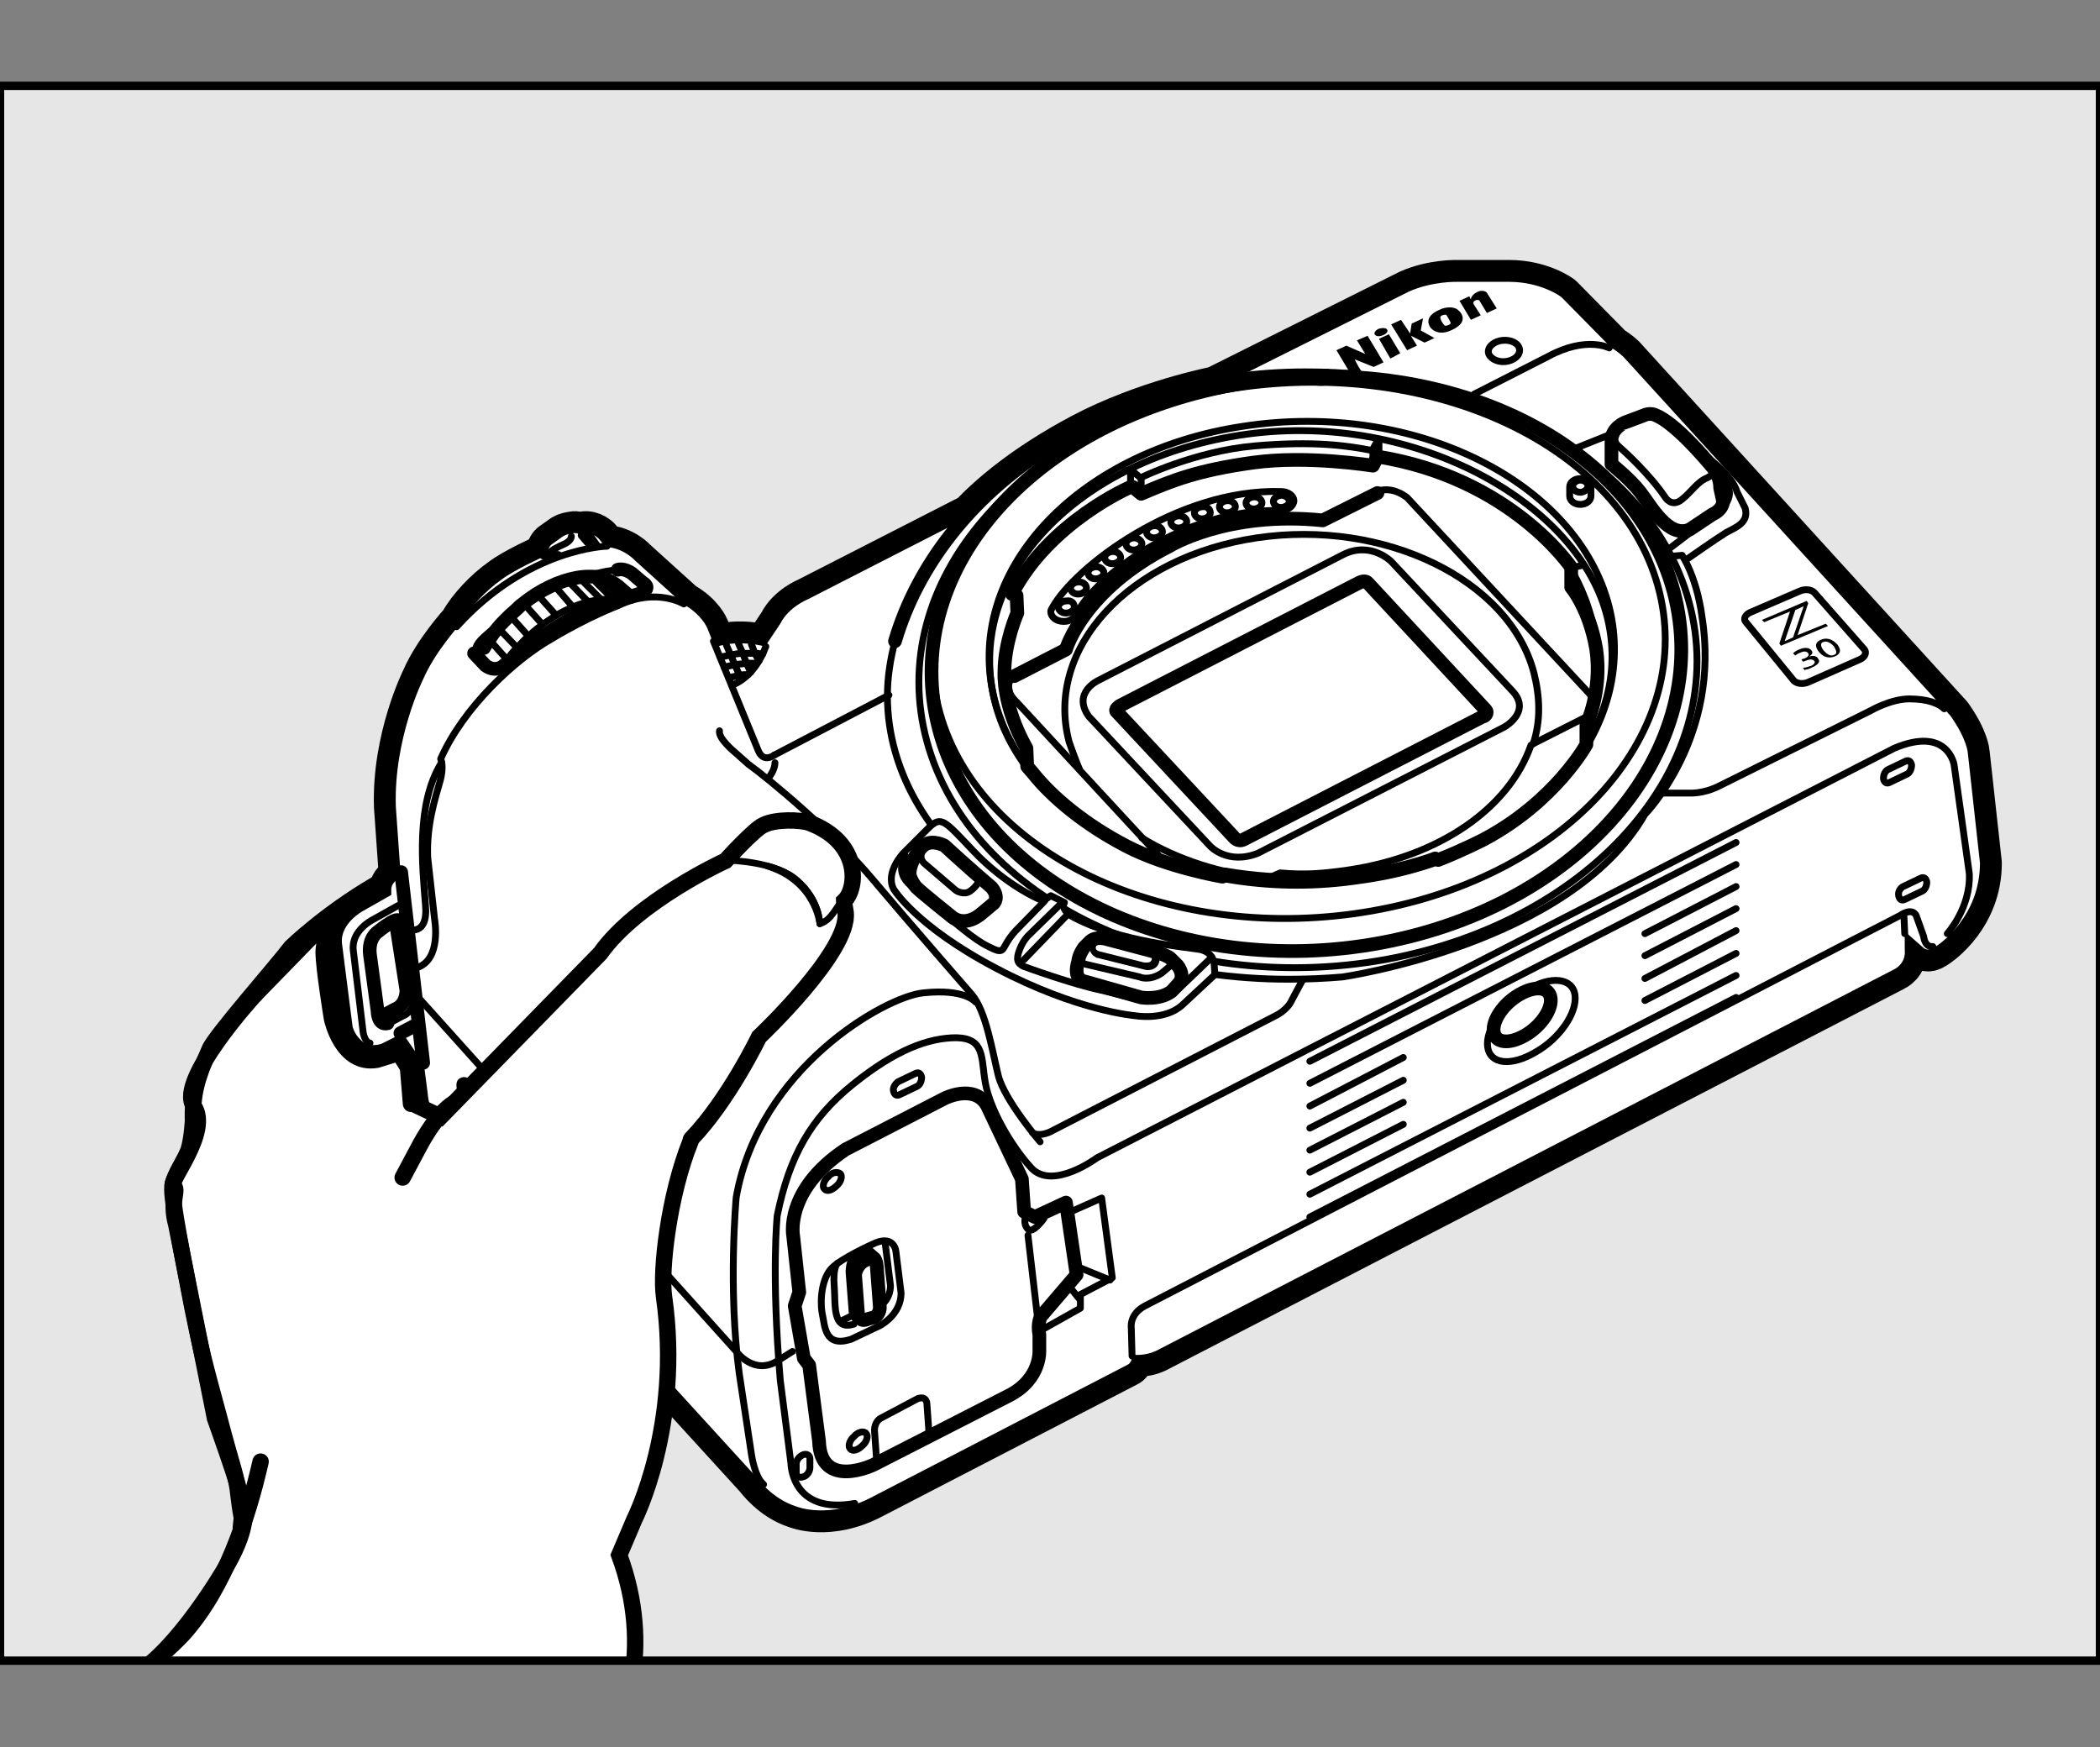 <?xml version="1.0" encoding="utf-8"?>
<!-- Generator: Adobe Illustrator 26.0.1, SVG Export Plug-In . SVG Version: 6.00 Build 0)  -->
<svg version="1.1" xmlns="http://www.w3.org/2000/svg" xmlns:xlink="http://www.w3.org/1999/xlink" x="0px" y="0px" width="276.4px"
	 height="230px" viewBox="0 0 276.4 230" style="enable-background:new 0 0 276.4 230;" xml:space="preserve">
<rect x="0" y="0" width="276.4" height="230" fill="#808080" stroke="none"/>
<style type="text/css">
	.st0{fill:#E6E6E6;}
	.st1{clip-path:url(#SVGID_00000168811501093377469550000001018713966259462579_);}
	.st2{fill:#FFFFFF;stroke:#000000;stroke-width:5.76;stroke-linecap:round;stroke-linejoin:round;}
	.st3{fill:#FFFFFF;}
	.st4{fill:#FFFFFF;stroke:#000000;stroke-width:1.8;stroke-linecap:round;stroke-linejoin:round;}
	.st5{fill:none;stroke:#000000;stroke-width:0.9;stroke-linecap:round;stroke-linejoin:round;}
	.st6{fill:none;}
	.st7{fill:none;stroke:#000000;stroke-width:1.8;stroke-linecap:round;stroke-linejoin:round;}
	.st8{fill:#FFFFFF;stroke:#000000;stroke-width:0.9;stroke-linecap:round;stroke-linejoin:round;}
	.st9{fill:#FFFFFF;stroke:#000000;stroke-width:2.16;stroke-linecap:round;}
	.st10{fill:#FFFFFF;stroke:#000000;stroke-width:0.875;stroke-linecap:round;stroke-linejoin:round;}
	.st11{fill:none;stroke:#000000;stroke-width:2.16;stroke-linecap:round;stroke-linejoin:round;}
	.st12{fill:none;stroke:#000000;stroke-width:0.875;stroke-linecap:round;stroke-linejoin:round;}
	.st13{fill:none;stroke:#000000;stroke-width:1.1;}
</style>
<g id="Gray-back">
	<rect y="11.3" class="st0" width="276.4" height="207.3"/>
</g>
<g id="mask">
	<defs>
		<rect id="SVGID_1_" y="11.3" width="276.4" height="207.3"/>
	</defs>
	<clipPath id="SVGID_00000104672272287722076250000014445928383122303408_">
		<use xlink:href="#SVGID_1_"  style="overflow:visible;"/>
	</clipPath>
	<g id="object2" style="clip-path:url(#SVGID_00000104672272287722076250000014445928383122303408_);">
		<g>
			<path class="st2" d="M250.7,122.6l2.5,2.2c0,0,0.5,0.5,1.4-0.1c0.9-0.5,6-4.2,6-11.1l-1.6-14.5c0,0-0.1-1.8-2.3-4.9l-43-47.2
				c0,0-0.7-0.7-1.6-1.2l-6.6-6.7c0,0-2.6-2-6.9-2h-6.8c0,0-3.3-0.1-6.4,1.3L160,51.1c0,0-9.3,1.8-17.6,6.2
				c-7.7,4.1-12.1,8-14.6,10.6l-21.5,11c0,0-2.5,1-3.6,3.2l-2,3c0,0-3.5-1-6.6,0.1l-1-2.5c0,0-0.7-1.8-3.2-3.2l-6.3-5.7
				c0,0-1.5-1.7-3.9-1.8l-0.9-1.1c0,0-0.9-0.9-2-0.7l-0.6,0.1c0,0-0.3-0.2-0.8-0.1c-0.5,0.1-0.8,0.1-1.3,0.4l-1.4,1
				c0,0-0.3,0.1-0.6,0.9c0,0-0.3,0.7-0.6,0.8c0,0-3.8,1.7-5.5,3C64,77.7,61.8,80,60.7,82c0,0-3.4,3.7-5,7.4c0,0-3.9,7.8-3.6,16.8
				l0.6,8.5c0,0,0.2,0.7-0.4,1.1c0,0-0.8,0.4-0.8,1.3v0.7l-3.7,2.1c0,0-3,1.6-2.8,4.2l1.4,11c0,0,0.2,1,1.1,1.8
				c0.8,0.9,2.1,0.7,2.7,0.5L53,136l2.8,4.1l0.5,3.9c0,0,0.1,1.9,1.1,3.1c0,0,2.5,12.7,6.5,18.3c3.3,4.6,7.8,4.2,7.8,4.2
				s5.3,0.2,8.1,3.2l19.8,21.7c0,0,2,2.8,5.2,3.8c0,0,4.3,1.8,10.1-1.3l33.6-17.4c0.6-0.4,0.5-1.3,0.5-1.3s1.5,0.3,3.2-0.5
				l97.1-50.2c0,0,1.6-0.7,1.4-2.6L250.7,122.6z"/>
			<path class="st3" d="M250.7,122.6l2.5,2.2c0,0,0.5,0.5,1.4-0.1c0.9-0.5,6-4.2,6-11.1l-1.6-14.5c0,0-0.1-1.8-2.3-4.9l-43-47.2
				c0,0-0.7-0.7-1.6-1.2l-6.6-6.7c0,0-2.6-2-6.9-2h-6.8c0,0-3.3-0.1-6.4,1.3L160,51.1c0,0-9.3,1.8-17.6,6.2
				c-7.7,4.1-12.1,8-14.6,10.6l-21.5,11c0,0-2.5,1-3.6,3.2l-2,3c0,0-3.5-1-6.6,0.1l-1-2.5c0,0-0.7-1.8-3.2-3.2l-6.3-5.7
				c0,0-1.5-1.7-3.9-1.8l-0.9-1.1c0,0-0.9-0.9-2-0.7l-0.6,0.1c0,0-0.3-0.2-0.8-0.1c-0.5,0.1-0.8,0.1-1.3,0.4l-1.4,1
				c0,0-0.3,0.1-0.6,0.9c0,0-0.3,0.7-0.6,0.8c0,0-3.8,1.7-5.5,3C64,77.7,61.8,80,60.7,82c0,0-3.4,3.7-5,7.4c0,0-3.9,7.8-3.6,16.8
				l0.6,8.5c0,0,0.2,0.7-0.4,1.1c0,0-0.8,0.4-0.8,1.3v0.7l-3.7,2.1c0,0-3,1.6-2.8,4.2l1.4,11c0,0,0.2,1,1.1,1.8
				c0.8,0.9,2.1,0.7,2.7,0.5L53,136l2.8,4.1l0.5,3.9c0,0,0.1,1.9,1.1,3.1c0,0,2.5,12.7,6.5,18.3c3.3,4.6,7.8,4.2,7.8,4.2
				s5.3,0.2,8.1,3.2l19.8,21.7c0,0,2,2.8,5.2,3.8c0,0,4.3,1.8,10.1-1.3l33.6-17.4c0.6-0.4,0.5-1.3,0.5-1.3s1.5,0.3,3.2-0.5
				l97.1-50.2c0,0,1.6-0.7,1.4-2.6L250.7,122.6z"/>
			<path class="st4" d="M212.1,58v3.1c0,0,2.4,1.9,3.8,3.7c1.4,1.8,3.7,6.1,6.5,4.9l3-2c0,0,1.3-0.5,1.4-1.7l-0.4-1.8
				c0,0,0.1-1.4-1-2.7c-1.1-1.3-5-5.9-7.6-6.9c0,0-0.7-0.3-1.5,0.1l-2.4,0.9C213.9,55.6,212.1,56.3,212.1,58z"/>
			<path class="st4" d="M114.3,173.6c-0.7,0.3-0.9,0.1-0.9,0.1l-0.6-0.5c-0.2-0.2-0.2-0.6-0.2-0.6l-0.4-5.2c0,0,0-1,0.4-1.6
				c0.7-0.6,1.6-0.9,1.6-0.9l0.8,0.7c0,0,0.3,0.1,0.4,1.1l0.4,5.3c0,0,0.1,0.9-0.7,1.4L114.3,173.6z"/>
			<path class="st5" d="M200,46c0.1,0.8-0.8,1.5-1.9,1.6c-1.1,0.1-2.1-0.5-2.2-1.2c-0.1-0.8,0.8-1.5,1.9-1.6
				C198.9,44.7,199.9,45.2,200,46z"/>
			<path class="st5" d="M168.6,64.7c-13.7-0.4-27.2,10-30.1,15.3l0,0c-0.1,0.2-0.2,0.3-0.2,0.5c0,0.7,0.7,1.3,1.7,1.3
				c0.8,0,1.3-0.3,1.8-1.2l-0.1,0.2c2.5-5,14.2-13.9,26.9-13.6c0.9,0,1.7-0.6,1.7-1.3C170.3,65.3,169.6,64.7,168.6,64.7z"/>
			<g>
				<g>
					<path class="st5" d="M169.7,66c0,0.4-0.5,0.8-1.1,0.8c-0.6,0-1-0.4-1-0.8c0-0.4,0.5-0.8,1.1-0.8
						C169.2,65.2,169.7,65.6,169.7,66z"/>
				</g>
				<g>
					<path class="st5" d="M166.1,66.2c0,0.4-0.5,0.8-1.1,0.8c-0.6,0-1-0.4-1-0.8c0-0.4,0.5-0.8,1.1-0.8
						C165.7,65.4,166.1,65.8,166.1,66.2z"/>
				</g>
				<g>
					<path class="st5" d="M162.6,66.7c0,0.4-0.5,0.8-1.1,0.8c-0.6,0-1-0.4-1-0.8c0-0.4,0.5-0.8,1.1-0.8
						C162.2,65.9,162.6,66.3,162.6,66.7z"/>
				</g>
				<g>
					<path class="st5" d="M159.3,67.5c0,0.4-0.5,0.8-1.1,0.8c-0.6,0-1-0.4-1-0.8c0-0.4,0.5-0.8,1.1-0.8
						C158.8,66.6,159.3,67,159.3,67.5z"/>
				</g>
				<g>
					<path class="st5" d="M156.2,68.7c0,0.4-0.5,0.8-1.1,0.8c-0.6,0-1-0.4-1-0.8c0-0.4,0.5-0.8,1.1-0.8
						C155.7,67.9,156.2,68.2,156.2,68.7z"/>
				</g>
				<g>
					<path class="st5" d="M153,70c0,0.4-0.5,0.8-1.1,0.8c-0.6,0-1-0.4-1-0.8c0-0.4,0.5-0.8,1.1-0.8C152.6,69.2,153,69.6,153,70z"/>
				</g>
				<g>
					<path class="st5" d="M150.3,71.6c0,0.4-0.5,0.8-1.1,0.8c-0.6,0-1-0.4-1-0.8c0-0.4,0.5-0.8,1.1-0.8
						C149.8,70.8,150.3,71.2,150.3,71.6z"/>
				</g>
				<g>
					<path class="st5" d="M147.5,73.4c0,0.4-0.5,0.8-1.1,0.8c-0.6,0-1-0.4-1-0.8c0-0.4,0.5-0.8,1.1-0.8
						C147.1,72.6,147.5,73,147.5,73.4z"/>
				</g>
				<g>
					<path class="st5" d="M145.3,75.4c0,0.4-0.5,0.8-1.1,0.8c-0.6,0-1-0.4-1-0.8c0-0.4,0.5-0.8,1.1-0.8
						C144.8,74.6,145.3,75,145.3,75.4z"/>
				</g>
				<g>
					<path class="st5" d="M143,77.4c0,0.4-0.5,0.8-1.1,0.8c-0.6,0-1-0.4-1-0.8c0-0.4,0.5-0.8,1.1-0.8C142.6,76.6,143,77,143,77.4z"
						/>
				</g>
				<g>
					<path class="st5" d="M141.4,79.9c0,0.4-0.5,0.8-1.1,0.8c-0.6,0-1-0.4-1-0.8c0-0.4,0.5-0.8,1.1-0.8
						C141,79,141.4,79.4,141.4,79.9z"/>
				</g>
			</g>
			<path class="st5" d="M114.8,173.4l-0.4,0.2c-0.5,0.3-1,0.1-1-0.4l-0.4-5.3c0-0.5,0.4-1.2,0.9-1.5l0.4-0.2c0.5-0.3,1-0.1,1,0.4
				l0.4,5.3C115.7,172.4,115.3,173.1,114.8,173.4z"/>
			<path class="st6" d="M90.5,174c0.6,1.2,0.7,2.3,0.3,2.5c-0.4,0.2-1.3-0.6-1.9-1.8c-0.6-1.2-0.7-2.3-0.3-2.5
				C89,172,89.9,172.8,90.5,174z"/>
			<path class="st5" d="M62.8,143.9c0.7,1.2,0.9,2.3,0.4,2.5c-0.4,0.2-1.3-0.5-2-1.6c-0.7-1.2-0.9-2.3-0.4-2.5
				C61.3,142,62.2,142.7,62.8,143.9z"/>
			<path class="st5" d="M122.3,189l-0.3-4.2c0,0,0-1.1-1.2-0.7l-4.9,2.6c0,0-0.8,0.4-0.8,1.6l0.3,4.2"/>
			<path class="st7" d="M117.8,84.4c6-20.3,28.2-35,54-35c2.6,0,5.2,0.1,7.7,0.4"/>
			<path class="st5" d="M117.8,84.4c-0.6,2.3-1,4.7-1,7.2c0,20.6,23.6,37.3,52.8,37.3c2.4,0,4.8-0.1,7.1-0.3c0,0,30-4.3,39.8-21.4
				c0,0,10.1-10.2,7.5-26.1c0,0-0.5-4.6-2.6-8l-1.2,0.1"/>
			<path class="st7" d="M220.3,77.9c5.4,20.5-11.8,41.2-38.5,46.2c-26.7,5-52.8-7.6-58.2-28.1c-5.4-20.5,11.8-40.3,38.5-45.3
				C188.8,45.7,214.8,57.4,220.3,77.9z"/>
			<path class="st5" d="M218.2,77.1c5.3,19-11.5,38.2-37.6,42.8c-26.1,4.6-51.6-7-56.9-26.1c-5.3-19,11.5-37.8,37.6-42.5
				C187.4,46.8,212.9,58.1,218.2,77.1z"/>
			<path class="st5" d="M122,97.6c-5.7-20.9,12.2-41.5,39.9-46.6c27.7-5.1,54.7,7.3,60.4,28.2c5.7,20.9-12.2,42-39.9,47.1
				C154.7,131.3,127.7,118.5,122,97.6"/>
			<g>
				<path class="st8" d="M175.6,49.8l-0.4-0.6c0-0.1-0.5-0.2-1-0.2c-0.6,0-1,0.1-1,0.2l-0.3,0.6c0,0,0,0,0,0.1c0,0,0,0,0,0l0,0.2
					c0,0.2,0.7,0.3,1.5,0.2c0.8,0,1.5-0.2,1.5-0.3L175.6,49.8C175.6,49.9,175.6,49.8,175.6,49.8z"/>
				<path class="st5" d="M175.6,49.9c0,0.2-0.6,0.3-1.5,0.3c-0.8,0-1.5-0.1-1.5-0.2"/>
				<path class="st5" d="M175.2,49.2c0,0.1-0.5,0.2-1,0.2c-0.6,0-1-0.1-1.1-0.2c0-0.1,0.5-0.2,1-0.2C174.7,49,175.2,49.1,175.2,49.2
					z"/>
			</g>
			<path class="st7" d="M195.5,93.4L180,76.7c0,0-0.3-0.4-1.1,0l-31.5,16.2c0,0-0.8,0.5-0.4,0.8l15.4,16.5c0,0,0.5,0.7,1.3,0.3
				l31.5-16.2C195.3,94.4,196,93.9,195.5,93.4z"/>
			<path class="st5" d="M199.1,91l-16-17.1c0,0-2.7-2.7-6.3-0.9l-32.3,16.6c0,0-3.4,1.6-1.2,4.7l16,17.1c0,0,2.3,2.5,6.3,0.9
				L198,95.7C198,95.7,201.6,93.7,199.1,91z"/>
			<path class="st7" d="M133.5,89l6.8-3.5c0,0,2.2-7.8,13.6-13.6c0,0,7.6-4.7,20.2-3.4l7.2-3.6"/>
			<g>
				<path class="st5" d="M211.8,79.9c4,15.9-9.6,32.9-32.8,36c-22.3,3.4-43.9-7.3-48.1-23.8c-4.2-16.5,10.5-32.7,32.8-36
					C186,52.7,207.6,63.3,211.8,79.9z"/>
				<path class="st5" d="M211.4,80.7c4.4,16-10.4,31.7-32.6,35c-22.2,3.3-43.6-7.1-47.8-23.1c-4.2-16,9.9-31.8,32.1-35.3
					C185.5,53.8,207.3,65.8,211.4,80.7z"/>
				<path class="st5" d="M142.1,101.3c-0.4-0.9-1.1-2.8-1.4-3.7c-3.2-12.3,7.9-24.3,24.7-26.8c16.8-2.5,33.3,5.5,36.5,17.8
					c0.8,3.2,0.9,6.3-0.1,9.3l-0.3,0.2c-2.9,8.3-12,14.6-23.9,16.4c-3.4,0.5-5.9,0.7-9.1,0.4l-1.6,0.7c-6-0.5-12.1-2.5-16.6-5.3"/>
				<path class="st5" d="M153.5,113.7l-19.7-21.3c0,0-1.9-1.6-0.6-3.2c0,0,0.3-0.7,2-1.3"/>
				<path class="st5" d="M180.1,65.3c0,0,2.2-2,5.1,0.2L209,91.1c0,0,0.7,0.7,0.7,1.3"/>
				<path class="st7" d="M135.2,100.9l-0.1-2.4c-3.2-5.7-2.9-10-2.9-10c0-4,1.7-7.8,1.7-7.8l-0.1-2.3l-0.6-0.2
					c4.9-9.5,15.6-14.1,15.6-14.1h0.3l1.1,0.9c4.2-1.8,7.5-3.1,14.7-4.1c7.2-1,15.8,0.4,15.8,0.4l0.6-1.2
					c17.6,2.8,25.5,14.6,25.5,14.6l0,2.6c0,0,2.4,2.8,3.3,8.2c0.8,5.5-1.3,9.9-1.3,9.9v2.3v0.3c0,0-4.1,7.5-13.5,12.5
					c0,0-2.7,1.4-6,2.7l-0.4-0.2c0,0-11.9,4.8-27.7,2.1l-0.3,0.3c0,0-7.2-1.2-12.6-4c-5.4-2.8-9.8-6.4-12.4-9.7L135.2,100.9z"/>
				<line class="st5" x1="208.7" y1="95.7" x2="210" y2="95.9"/>
				<path class="st5" d="M133.4,78.4l-0.8-0.3c0,0-0.6-0.1-0.1-1"/>
				<path class="st5" d="M148.1,62c0,0,0.8-0.4,1.2,0.2l0.8,0.7c0,0,7.1-3.5,15-4.2c8-0.7,12.4,0,15.5,0.6l0.7-1.3"/>
				<line class="st5" x1="180.7" y1="61.4" x2="180.7" y2="59.3"/>
				<line class="st5" x1="181.5" y1="60.1" x2="181.5" y2="58"/>
				<line class="st5" x1="150.2" y1="65.1" x2="150.2" y2="62.9"/>
				<line class="st5" x1="148.8" y1="64" x2="148.8" y2="61.8"/>
				<path class="st5" d="M208.3,74.4l-1.6,0.4c0,0,1.8,2.8,2.8,6.7c1,3.9,0.6,7.9,0.5,8.7"/>
				<line class="st5" x1="209.3" y1="94.1" x2="201.8" y2="97.9"/>
			</g>
			<path class="st5" d="M212.7,56.8c0,0-0.7,1,0.3,1.9c0.9,0.8,4.1,3.7,6.2,6.8c0,0,0.8,1.3,2.1,0.3c1.3-1,2.1-2.4,3.4-2.9
				c1.2-0.6,0.8-1.2,0.8-1.2s-3.4-4.4-5.6-5.9"/>
			<path class="st5" d="M221.9,73.7c0,0,4-2.8,5.3-3.6c1.3-0.7,3-1.3,2.5-3.2l-1.1-2.2c0,0-0.3-1.8-3.9-4.5"/>
			<line class="st5" x1="207.4" y1="59" x2="212.9" y2="56.8"/>
			<path class="st5" d="M219.6,72.3l7.1-5.4c0,0,2.1-2,0-3.8"/>
			<line class="st7" x1="52.8" y1="114.8" x2="55.7" y2="139.9"/>
			<line class="st7" x1="52.7" y1="136" x2="54.8" y2="134.9"/>
			<path class="st7" d="M52.7,121.3c0,0-0.2-0.5-1.2,0.1c-1,0.6-1.7,1.2-1.7,1.2s-1.4,0.8-1.1,3.1l1,7.4c0,0,0,1.9,1.3,1.6"/>
			<path class="st5" d="M51.4,134.6l1.7-0.9c0,0,1.3-0.4,1.4-2.4"/>
			<path class="st7" d="M50.4,133.7l1.7-0.9c0,0,1.3-0.4,1.4-2.4l-1.4-9"/>
			<path class="st5" d="M52.4,119.2l-3.4,1.9c0,0-2.8,1.4-2.5,4l1.3,10.8c0,0,0.2,1.3,0.9,1.4"/>
			<path class="st5" d="M90,79.5c0,0-3.6-2.2-8.6,0.2c0,0-4,1.5-8.8,4.4C67.8,86.8,61,93.1,58,99.9c0,0,0.5,0.9-0.1,3
				c-0.6,2.1-1.8,5.8-1.6,10l0.9,8.1c0,0,1,5.4-2.4,6.4"/>
			<path class="st5" d="M53.6,122.3c0,0,2.8,1.1,2.4-3.2c-0.4-5-1.3-13.2,2.1-18.7"/>
			<path class="st5" d="M136.9,150.3c0,0-4.7-5.5-5.5-8.7c-0.8-3.2-1.6-8.5-3.5-10.7c0,0-8.2-9.4-13-15.1
				c-5.1-6.1-13.6-13.2-16.4-15.2L96.7,99c0,0-2.2-1.8-2-2.8"/>
			<path class="st5" d="M101.9,99.4c0,0-1.4,1.1-2.1-0.6c-0.7-1.7-5.9-14.4-5.9-14.4"/>
			<line class="st5" x1="117" y1="91.5" x2="101.9" y2="99.4"/>
			<path class="st5" d="M96.3,90.2c0,0,2.9-0.8,4.5-5.1"/>
			<path class="st5" d="M79.9,71.9c0,0-10.4,0.2-19.8,10.6"/>
			<path class="st5" d="M71.5,73.2c0,0,1.5-0.3,2-0.2"/>
			<path class="st5" d="M72.2,72.8c0,0,0.3-0.2,0.7-0.5c0.5-0.3,1.4-0.7,1.4-0.7s0.9-0.4,0.9-1"/>
			<path class="st5" d="M77.7,71.9l-1.2-1.4c-0.1-0.2,0.6-0.3,0.6-0.3l0.5,0.2l1,1.4"/>
			<path class="st5" d="M54.7,130.9L97,178c0,0,2.3,3.1,5.4,1.1l1.9-1.2"/>
			<g>
				<path class="st5" d="M81.5,79c-0.2,0-0.5-0.1-0.8-0.1c-0.5,0-1.1,0-1.6,0c-0.6,0.1-1.1,0.2-1.7,0.3c-0.7,0.2-1.3,0.4-2,0.7
					c-0.7,0.3-1.5,0.7-2.2,1.1c-0.6,0.4-1.2,0.8-1.8,1.2c-0.3,0.3-0.7,0.5-1,0.8c-0.3,0.2-0.5,0.5-0.8,0.7c-0.6,0.5-1.1,1.1-1.6,1.6
					c-0.5,0.5-0.9,1-1.2,1.5c-0.2,0.3-0.4,0.5-0.5,0.8"/>
				<path class="st7" d="M83,78.6l-1.6-1.4c-0.8-0.6-1.1-0.7-1.1-0.7c-0.4-0.2-0.9-0.4-1.4-0.5c-0.4-0.1-0.8-0.1-1.3-0.1
					c0,0,0,0-0.1,0h0c-2,0-4.5,0.8-6.9,2.3c-0.6,0.4-1.2,0.8-1.8,1.3c-0.3,0.2-0.5,0.4-0.8,0.7c-0.3,0.3-0.7,0.6-1,0.9
					c-0.2,0.2-0.5,0.5-0.7,0.7c-1.1,1.1-1.9,2.3-2.6,3.5"/>
				<line class="st5" x1="66.8" y1="86.9" x2="64.4" y2="84.2"/>
				<polyline class="st5" points="69.6,83.8 67.1,81 67,80.9 				"/>
				<line class="st5" x1="68.1" y1="85.3" x2="65.7" y2="82.8"/>
				<polyline class="st5" points="73.2,81 70.6,78.1 70.6,78.1 				"/>
				<polyline class="st5" points="71.4,82.2 68.9,79.4 68.8,79.3 				"/>
				<line class="st5" x1="75.4" y1="79.9" x2="72.9" y2="77"/>
				<line class="st5" x1="77.4" y1="79.2" x2="74.7" y2="76.4"/>
				<line class="st5" x1="79.1" y1="78.9" x2="76.2" y2="76"/>
				<polyline class="st5" points="80.7,78.9 77.6,75.8 77.6,75.8 77.6,75.8 				"/>
				<polyline class="st5" points="78.8,75.9 78.9,75.9 81.9,78.9 				"/>
				<path class="st7" d="M81.3,75c0,0,0.8-0.3,1.9,0.5l1.4,1.2c0,0,1.2,0.6-0.1,1.3c-1.3,0.6-5.1,1.4-8.5,3
					c-3.4,1.6-9.7,6.6-9.7,6.6s-1,1-2.4,0L62.4,86"/>
				<path class="st5" d="M62.8,85.7c0,0-0.6-0.3,0.5-1.5c1.1-1.1,3.1-2.6,3.1-2.6"/>
				<path class="st5" d="M77.5,75.8c0,0,2.9-1,4.5-0.7"/>
			</g>
			<g>
				<g>
					<path d="M236.6,83.6l1.4-4.2l-0.2-0.3l-5.9,2.5l0.3,0.3l3.4-1.4l-1.4,4.2l0.2,0.3l6.2-2.6l-0.3-0.3L236.6,83.6z M234.9,84.4
						l1.4-4.1l1.1-0.5l-1.4,4.1L234.9,84.4z"/>
					<path d="M238.1,86.4L238.1,86.4c0.4-0.2,0.6-0.5,0.3-0.8c-0.3-0.4-1-0.4-1.6-0.1c-0.3,0.1-0.6,0.3-0.8,0.5l0.3,0.3
						c0.2-0.2,0.4-0.3,0.7-0.4c0.4-0.2,0.8-0.2,1,0.1c0.2,0.3-0.2,0.6-0.6,0.7l-0.3,0.1l0.2,0.3l0.3-0.1c0.5-0.2,0.9-0.3,1.2,0
						c0.2,0.3-0.2,0.6-0.6,0.7c-0.3,0.1-0.6,0.2-0.9,0.2l0.2,0.3c0.3-0.1,0.6-0.1,0.9-0.3c0.7-0.3,1.3-0.7,0.9-1.2
						C239.1,86.3,238.6,86.3,238.1,86.4z"/>
					<path d="M239.7,84.2c-1,0.4-0.7,1.1-0.3,1.6c0.4,0.5,1.1,1,2.1,0.6c1-0.4,0.7-1.1,0.3-1.6C241.4,84.4,240.7,83.8,239.7,84.2z
						 M241.4,86.2c-0.6,0.3-1.1-0.3-1.4-0.6c-0.2-0.3-0.6-0.9,0-1.1c0.6-0.2,1.1,0.3,1.4,0.6C241.5,85.4,242,86,241.4,86.2z"/>
				</g>
			</g>
			<path class="st5" d="M244.8,86.8l-6.8,3c-0.7,0.3-1.5,0.2-1.9-0.2l-6.3-7.7c-0.4-0.4-0.1-1,0.6-1.3l6.5-2.8
				c0.7-0.3,1.5-0.2,1.9,0.2l6.6,7.5C245.7,85.9,245.5,86.5,244.8,86.8z"/>
			<g>
				<polygon points="187.3,41.9 185.8,42.6 185.6,43.9 184.4,42.1 183.1,42.7 185.2,46.1 186.5,45.5 185.7,44.2 187.5,45.1 
					188.8,44.5 187,43.5 				"/>
				<path d="M178.6,44.8l1.1,1.8l-2.5-1.1l-1.3,0.6l2.1,3.5l1.3-0.6c-0.4-0.5-0.7-1.1-1-1.7l2.5,1l1.3-0.6l-2.1-3.5L178.6,44.8z"/>
				<g>
					<polygon points="183,47.2 184.3,46.5 182.8,44 181.5,44.6 					"/>
					<path d="M182.1,44.1c0.6-0.3,0.6-0.6,0.4-0.8c-0.1-0.1-0.5-0.2-1.1,0c-0.5,0.3-0.6,0.6-0.4,0.8
						C181.1,44.2,181.4,44.4,182.1,44.1z"/>
				</g>
				<path d="M189.4,40.8c-2,0.9-1.3,2-1.2,2.2c0.3,0.5,1.1,1,2.2,0.7c0.7-0.2,1.7-0.7,2-1.3c0.3-0.6,0-1.2-0.5-1.6
					C191.5,40.4,190.4,40.3,189.4,40.8z M190.4,41.5c0.2,0.3,0.4,0.7,0.5,0.9c0.1,0.1,0,0.3-0.3,0.4c-0.2,0.1-0.5,0.1-0.5,0
					c-0.2-0.2-0.5-0.7-0.5-0.9c-0.1-0.2,0.1-0.4,0.3-0.4C190.1,41.4,190.3,41.4,190.4,41.5z"/>
				<path d="M194.8,38.3c-0.7,0.2-1.2,0.7-1.2,1.1c-0.1-0.1-0.1-0.2-0.2-0.4l-1.3,0.6l1.5,2.5l1.3-0.6l-0.9-1.4
					c-0.2-0.3,0-0.5,0.3-0.6c0.1,0,0.4-0.1,0.5,0.2l0.9,1.5l1.3-0.6l-1.2-1.9C195.6,38.2,195,38.3,194.8,38.3z"/>
			</g>
			<path class="st5" d="M100.4,86.1c-0.2,0-0.5-0.1-0.9-0.1c-0.5,0-1,0-1.7,0c-0.5,0-1,0.1-1.6,0.2c-0.4,0.1-0.9,0.2-1.4,0.3"/>
			<path class="st5" d="M95.3,87.8c0.5-0.1,1-0.2,1.4-0.3c0.6-0.1,1.1-0.1,1.6-0.2c0.5,0,1,0,1.3,0"/>
			<path class="st5" d="M95.9,89.2c0.5-0.1,1-0.2,1.4-0.3c0.4-0.1,0.8-0.1,1.2-0.1"/>
			<line class="st5" x1="95.6" y1="84.9" x2="97.5" y2="89.3"/>
			<polyline class="st5" points="97.2,84.7 97.8,86.1 98.3,87.4 98.8,88.5 			"/>
			<polyline class="st5" points="99.9,87 99.4,86.1 98.9,84.8 			"/>
			<path class="st5" d="M101.3,102.2c0,0,0.7-0.9,0.7-1.8"/>
			<path class="st5" d="M79.2,172.3c0,0-0.4-2-0.6-3.3c-0.2-1.3-1.3-2.8-1.3-2.8s-0.3-1.7-4.9-0.8c-4.6,0.9-7.6,1.8-10.5-4.4"/>
			<path class="st5" d="M128.4,131.9c0,0-1.4-1.8-6.9-1.2c-5,0.5-21.6,9.9-24.6,26.9c0,0-1.1,12.1,0.4,23.2l1.6,10.6
				c0,0,0.4,3,1.6,4"/>
			<path class="st5" d="M135.9,149.1c0,0,0.7,0.6,2.3-0.1l29.7-15.3c0,0,1.5-0.7,2.1-2l1.5-2.8"/>
			<path class="st5" d="M219,104.4l3.4,0c0,0,1.8,0.1,3.8-0.9l20.1-10c0,0,2.6-1.5,5-1.5c2.4,0,3.9,0.6,4.6,1.3"/>
			<path class="st5" d="M256.3,122.9c0,0,3.1-3.4,2.9-7.9l-2-14.3c0,0-0.8-5.2-7.9-2.2l-104.9,53.9c0,0-5.9,4.4-8.7,1.3
				s-5.4-7.8-6-11.1c-0.6-3.3,0-5.9-3.8-6c-3.7,0-8,1.6-13.6,6.1c-5.6,4.5-8.4,9.5-10,17.3c0,0-0.8,7.6,0.4,21.7l1.4,10.9
				c0,0,0,6.8,8.4,5.3"/>
			<path class="st5" d="M211.8,45.8c0,0-3-1.6-8,1.1l-9.8,5"/>
			<path class="st5" d="M247.9,102.5L247.9,102.5c0.1,0.5,0.4,0.7,0.8,0.5l2.3-1.1c0.4-0.2,0.6-0.7,0.6-1.2l0,0
				c-0.1-0.5-0.4-0.7-0.8-0.5l-2.3,1.1C248.1,101.5,247.9,102,247.9,102.5z"/>
			<path class="st5" d="M117.6,143.6L117.6,143.6c0.1,0.5,0.4,0.7,0.8,0.5l2.3-1.1c0.4-0.2,0.6-0.7,0.6-1.2l0,0
				c-0.1-0.5-0.4-0.7-0.8-0.5l-2.3,1.1C117.8,142.7,117.5,143.2,117.6,143.6z"/>
			<path class="st5" d="M249.9,117.9L249.9,117.9c0.1,0.5,0.4,0.7,0.8,0.5l2.3-1.1c0.4-0.2,0.6-0.7,0.6-1.2l0,0
				c-0.1-0.5-0.4-0.7-0.8-0.5l-2.3,1.1C250.1,116.9,249.8,117.4,249.9,117.9z"/>
			<path class="st6" d="M252,104.2c0.4,0.5,0.1,1.5-0.8,2.2c-0.9,0.8-1.9,1-2.3,0.6c-0.4-0.5-0.1-1.5,0.8-2.2
				C250.5,104,251.5,103.8,252,104.2z"/>
			<path class="st6" d="M252.5,110.1c0.4,0.5,0.1,1.5-0.8,2.2c-0.9,0.8-1.9,1-2.3,0.6c-0.4-0.5-0.1-1.5,0.8-2.2
				C251.1,109.9,252.1,109.7,252.5,110.1z"/>
			<path class="st5" d="M149,178.5l-0.1-3.7c0,0-0.3-1.8,1.8-2.9l99.4-51.4c0,0,1.5-1.1,2.1,0l1,2.8c0,0,0.1,1.4,1.2,1.3"/>
			<line class="st5" x1="250.7" y1="122.9" x2="250.6" y2="120.7"/>
			<g>
				<line class="st5" x1="172.4" y1="139.7" x2="228.5" y2="110.9"/>
				<path class="st5" d="M172.8,142.1"/>
				<path class="st5" d="M207.3,131c0.3,2.3-2,5.7-5.2,7.5c-3.2,1.9-6,1.6-6.3-0.7c-0.3-2.3,2-5.7,5.2-7.5
					C204.1,128.4,207,128.7,207.3,131z"/>
				<path class="st7" d="M204.1,131.4c0.2,1.5-1.3,3.7-3.4,4.9c-2.1,1.2-3.9,1-4.1-0.5c-0.2-1.5,1.3-3.7,3.4-4.9
					C202.1,129.7,203.9,129.9,204.1,131.4z"/>
				<line class="st5" x1="172.4" y1="142.6" x2="228.5" y2="113.8"/>
				<line class="st5" x1="228.5" y1="116.7" x2="216.5" y2="122.9"/>
				<line class="st5" x1="184.7" y1="139.2" x2="172.4" y2="145.6"/>
				<line class="st5" x1="228.5" y1="119.6" x2="216.5" y2="125.8"/>
				<line class="st5" x1="184.7" y1="142.2" x2="172.4" y2="148.5"/>
				<line class="st5" x1="228.5" y1="122.5" x2="216.5" y2="128.8"/>
				<line class="st5" x1="184.7" y1="145.1" x2="172.4" y2="151.4"/>
				<line class="st5" x1="228.5" y1="125.5" x2="216.5" y2="131.7"/>
				<line class="st5" x1="184.7" y1="148" x2="172.4" y2="154.3"/>
				<line class="st5" x1="172.4" y1="157.2" x2="228.5" y2="128.4"/>
				<line class="st5" x1="172.4" y1="160.2" x2="228.5" y2="131.3"/>
			</g>
			<path class="st6" d="M189.9,136.4c0.5,0.5,0.2,1.6-0.7,2.4c-0.9,0.8-1.9,1.1-2.4,0.6c-0.5-0.5-0.2-1.6,0.7-2.4
				C188.4,136.2,189.5,135.9,189.9,136.4z"/>
			<path class="st6" d="M190.5,142.2c0.5,0.5,0.2,1.6-0.7,2.4c-0.9,0.8-1.9,1.1-2.4,0.6c-0.5-0.5-0.2-1.6,0.7-2.4
				C189,142,190.1,141.8,190.5,142.2z"/>
			<path class="st6" d="M215,123.3c0.5,0.5,0.2,1.6-0.7,2.4c-0.9,0.8-1.9,1.1-2.4,0.6c-0.5-0.5-0.2-1.6,0.7-2.4
				C213.5,123.1,214.5,122.8,215,123.3z"/>
			<path class="st6" d="M215.6,129.1c0.5,0.5,0.2,1.6-0.7,2.4c-0.9,0.8-1.9,1.1-2.4,0.6c-0.5-0.5-0.2-1.6,0.7-2.4
				C214.1,128.9,215.1,128.6,215.6,129.1z"/>
			<path class="st6" d="M151.6,155.9c0.5,0.5,0.2,1.6-0.7,2.4c-0.9,0.8-1.9,1.1-2.4,0.6c-0.5-0.5-0.2-1.6,0.7-2.4
				C150,155.7,151.1,155.4,151.6,155.9z"/>
			<path class="st5" d="M110.6,154.5c0.3,0.3,0.1,1.1-0.5,1.6c-0.6,0.6-1.3,0.8-1.6,0.4c-0.3-0.3-0.1-1.1,0.5-1.6
				C109.5,154.3,110.2,154.2,110.6,154.5z"/>
			<path class="st5" d="M114,188.7c0.3,0.3,0.1,1.1-0.5,1.6c-0.6,0.6-1.3,0.8-1.6,0.4c-0.3-0.3-0.1-1.1,0.5-1.6
				C112.9,188.5,113.7,188.3,114,188.7z"/>
			<path class="st6" d="M152.4,161.8c0.5,0.5,0.2,1.6-0.7,2.4c-0.9,0.8-1.9,1.1-2.4,0.6c-0.5-0.5-0.2-1.5,0.7-2.4
				C150.8,161.6,151.9,161.3,152.4,161.8z"/>
			<path class="st5" d="M117.9,164.6c0,0-0.3-2.2-3.1-0.8c0,0-4,1.8-5.3,3.1c-1.3,1.3-1.6,4.1-1.3,5.9c0.4,1.8,0.3,4.6,3.8,3.5
				l3.8-1.8c0,0,2.8-1.4,2.8-4.3L117.9,164.6z"/>
			<path class="st5" d="M116.5,163.6l0.7,5.6c0,0,0.1,1.8-1.4,2.7"/>
			<path class="st5" d="M110.2,166.3c0,0-0.6,0.6-0.4,3c0.2,2.5-0.3,5.9,2.6,5"/>
			<line class="st5" x1="112.1" y1="173.2" x2="110.7" y2="173.9"/>
			<path class="st7" d="M134.8,159.5l1.4,0.7l4.1-1.9l1.4,9.5l-4.7,5.5c0,0-0.5,0.9-0.2,2.4v2c0,0,0.3,3.8-4,6l-17.8,9.1
				c0,0-7,3.4-7.2-3.1l-1.3-10l-0.7-0.9l-1.2-6.9l0.6-1.8l-0.8-7.4c0,0-1.2-6,6.9-11.4l13-6.7c0,0,3.9-2,5.6,0.9l4.6,9.7
				L134.8,159.5z"/>
			<path class="st5" d="M105.7,194.4L105.7,194.4c-0.5,0.2-0.9-0.1-0.9-0.5v-1.2c0-0.5,0.4-1,0.9-1.2l0,0c0.5-0.2,0.9,0.1,0.9,0.5
				l0,1.2C106.6,193.7,106.2,194.3,105.7,194.4z"/>
			<polyline class="st5" points="140.5,159.7 145,157.7 146.4,168.2 142.2,170.4 142.2,172.2 137.4,174.9 			"/>
			<line class="st5" x1="140.7" y1="169.3" x2="142" y2="170.9"/>
			<line class="st5" x1="142.2" y1="166.9" x2="146.1" y2="168.5"/>
			<path class="st5" d="M135,160.1c0,0-0.4,1,0.3,1.7c0.6,0.7,2.1-1.4,2.1-1.4"/>
			<line class="st5" x1="136.6" y1="173.8" x2="135.3" y2="162.6"/>
			<g>
				<path class="st8" d="M209.4,64.1c0-0.6-0.6-1.1-1.4-1.1c-0.8,0-1.4,0.5-1.4,1.1c0,0.1,0,1,0,1.2c0,0.6,0.6,1.1,1.4,1.1
					c0.8,0,1.4-0.5,1.4-1.1C209.4,65.1,209.4,64.3,209.4,64.1z"/>
				<path class="st5" d="M209,64c0,0.4-0.5,0.8-1,0.8c-0.6,0-1-0.4-1-0.8c0-0.4,0.5-0.8,1-0.8C208.6,63.2,209,63.6,209,64z"/>
			</g>
			<g>
				<path class="st8" d="M159.9,128.3l-0.1-1.5c0,0-0.1-1.4-1.8-1.8c-1.6-0.3-10.5-1-16.6-4.2c0,0-1.9-0.9-1.3-2l-1.8-0.9l-1,0.7
					c0,0-4.7-1.8-9.3-6.7c-3.7-3.9-4.1-4.5-5.7-3l-3.4,3.4c0,0-2.4,2.5-1.3,4.7c0,0,2.9,4.9,13.6,10.5c10.6,5.6,18.2,6.2,18.2,6.2
					s3.9,0.7,6.2-1.4L159.9,128.3z"/>
				<path class="st4" d="M130.8,118.9c0,0,0.8-0.8-0.3-2.1l-2.2-1.9c0,0-2.6-2.3-4-3.6c0,0-1.5-0.8-2.6-0.1c-1,0.7-2.3,3.1-1.9,4.2
					c0,0,0.2,0.7,0.8,1.4c0.7,0.7,4.7,3.9,4.7,3.9s1.5,1.4,3.7-0.3L130.8,118.9z"/>
				<path class="st4" d="M155.1,129.5c0,0,1-0.9-0.1-2.4l-0.9-0.9c0,0-0.2-0.3-1.7-0.8l-6.8-1.8c0,0-1.3-0.4-2.1,0.3l-0.8,0.8
					c0,0-0.7,0.9-0.8,1.9c0,0-0.8,2.3,0.9,2.6l7.4,2.1c0,0,2.4,0.4,4-0.8L155.1,129.5z"/>
				<g>
					<path class="st6" d="M131.1,122.9l-0.5,0.3l-1.4-1.7l1.3-0.7l0.2,0.3l-0.8,0.5l0.3,0.4l0.8-0.5l0.2,0.3l-0.8,0.5L131.1,122.9z"
						/>
					<path class="st6" d="M131.7,120.9c0-0.2,0.1-0.4,0.4-0.6c0.2-0.1,0.4-0.2,0.6-0.1c0.1,0,0.3,0.2,0.5,0.3l0.6,0.7l-0.4,0.3
						l-0.5-0.6c-0.2-0.3-0.4-0.3-0.6-0.2c-0.1,0.1-0.2,0.2-0.2,0.3c0,0.1,0.1,0.2,0.2,0.3l0.5,0.6l-0.4,0.3l-0.7-0.8
						c-0.1-0.2-0.2-0.2-0.4-0.5l0.4-0.2L131.7,120.9z"/>
					<path class="st6" d="M134.5,120.8l-1.1-1.4l-0.2,0.5l-0.4-0.1l0.3-0.8l0.4-0.2l1.4,1.7L134.5,120.8z"/>
				</g>
				<g>
					<path class="st6" d="M138.4,126.5l-0.4,0.2l-1.5-1.6l1.2-0.7l0.2,0.3l-0.7,0.4l0.4,0.4l0.7-0.4l0.2,0.3l-0.7,0.4L138.4,126.5z"
						/>
					<path class="st6" d="M138.9,124.7c0-0.2,0.1-0.4,0.3-0.5c0.2-0.1,0.4-0.1,0.6-0.1c0.1,0,0.3,0.1,0.4,0.3l0.6,0.7l-0.4,0.2
						l-0.5-0.6c-0.2-0.3-0.4-0.3-0.6-0.2c-0.1,0.1-0.2,0.2-0.2,0.3c0,0.1,0.1,0.2,0.2,0.3l0.5,0.6l-0.4,0.2l-0.7-0.8
						c-0.1-0.1-0.2-0.2-0.4-0.4l0.4-0.2L138.9,124.7z"/>
					<path class="st6" d="M142.6,124.1l-1.4,0.8l-0.2-0.3c0.1-0.4,0.2-0.6,0.2-0.9c0-0.2,0-0.4-0.1-0.5c-0.1-0.1-0.3-0.2-0.5,0
						c-0.2,0.1-0.3,0.2-0.4,0.4l-0.3-0.3c0.2-0.2,0.3-0.3,0.5-0.5c0.4-0.2,0.8-0.2,1.1,0.1c0.1,0.1,0.2,0.3,0.2,0.6
						c0,0.3-0.1,0.5-0.1,0.8l0.9-0.5L142.6,124.1z"/>
				</g>
				<g>
					<path d="M144.8,124.3c0.1,0,0.2,0,0.2,0l6.1,1.5c0,0,0.6,0.1,0.5,0.5c-0.1,0.3-0.3,0.4-0.6,0.4c-0.2,0-0.4,0-0.4,0l-6-1.5
						c0,0-0.6-0.2-0.3-0.7C144.4,124.4,144.6,124.3,144.8,124.3 M144.8,123.4L144.8,123.4c-0.5,0-1,0.3-1.2,0.7
						c-0.2,0.3-0.2,0.7-0.1,1.1c0.2,0.6,0.7,0.8,0.9,0.9c0,0,0.1,0,0.1,0l6,1.5c0,0,0.3,0.1,0.6,0.1c0.8,0,1.4-0.5,1.5-1.2
						c0.1-0.4,0-0.7-0.3-1c-0.3-0.4-0.8-0.5-1-0.5l-6-1.5C145.1,123.5,144.9,123.4,144.8,123.4L144.8,123.4z"/>
				</g>
				<path class="st5" d="M121.3,112.3c0,0-0.3,0.7,0.3,1.3l4.2,3.6c0,0,1,0.7,1.9,0.1c0.9-0.7,1.3-1.3,0.9-1.7"/>
				<path class="st5" d="M159.5,126l-4.7,4.5c0,0-2.3,2.1-6,0.8l-3.6-0.9c-4-0.8-10.5-3.2-10.5-3.2c-0.8-0.4-1-0.9-0.5-2.2
					c0.5-1.3,1.2-1.9,1.2-1.9l4.4-4.3"/>
				<path class="st5" d="M119.2,112.7c0,0-1.6,2,0.7,3.9l3,2.5c2.7,2.3,5.3,4.6,7.2,5.5c1.9,1,1.8,0.5,2.4-0.5
					c0.6-1,1.2-1.6,1.2-1.6l3.8-3.9"/>
				<line class="st5" x1="140.4" y1="120.5" x2="134.7" y2="126.4"/>
				<path class="st5" d="M142.3,125.6c0,0-0.7,1.1,0.9,1.4l6.8,1.6c0,0,1.2,0.6,2.9-0.5l1.3-1.1"/>
			</g>
		</g>
		<g>
			<path class="st9" d="M33.6,130.9c0,0-10.4,11.3-8.1,14.7c2.3,3.4-3.5,10.1-2.7,10.5c0.8,0.5-0.5,1.9,0.4,5.1l5.1,25.5
				c0,0,3,8.4,3.1,9.3c0.1,0.9,2.6,3.1-1.8,10.5c0,0-6.3,10.9-12.1,14.1l-8.6,6.2l58.8,19c0,0,22.8-16.7,13.8-41.1l2-4.7
				c0,0,6.3-12.4,3.9-29.3c-0.5-3.4,0.6-13.3,3.5-20.5c0-0.1,0-0.2,0.1-0.3c4.9-5.1,8.9-13.4,8.9-13.4s12-11.3,11.4-16.4
				c-0.1-0.7-0.2-1.1-0.2-1.5c0,0,0.1-0.1,0.1-0.1c1.6-1.6,2.2-7.6-4.7-10.2c-1.2-0.4-4.4-0.5-6,0.3c-1.2,0.5-5,4.7-5,4.7
				s-11.6,5.3-16.5,12.2L58,147l-3.2-1.5"/>
			<path class="st10" d="M101,114c1.5,0.4,2.9,1,3.9,1.9c3,2.6,3,5.7,3,5.7S107.4,116,101,114z"/>
			<path class="st10" d="M110.1,119.7c0.1-0.2,0.3-0.4,0.4-0.6c0,0.1,0,0.2,0,0.2L110.1,119.7z"/>
			<path class="st11" d="M34.3,192.4c-1.7,7.5-4.7,16.5-10.1,22.6c-3,3.3-12.1,10.5-14,11.7"/>
			<path class="st11" d="M31.7,201.1c0.2-2.3,0.2-0.1-0.3-4.2c-0.3-2.9-0.7-3.2-2.5-10.1c-2.2-8.1-2.4-8.9-3.6-14.8
				c-1.1-5.9-2.8-14.1-2.6-15.8c0.2-1.7,1.8-3.6,2.2-5.1c0.4-1.5,0.5-3.6,0.5-3.6c-0.1-3.4,0.5-5.6,2.2-9.4
				c0.7-1.7,8.9-11,10.7-13.4c0,0,4.5-4.4,11.2-8.3"/>
			<path class="st12" d="M95.3,113.2c1.7,0.1,6.9,0.3,9.6,2.7c3,2.6,3,5.7,3,5.7c1.6-0.5,2.1-2.2,3.1-3.2c1.6-1.6,2.2-7.6-4.7-10.2
				c-1.2-0.4-4.4-0.5-6,0.3C99.1,109,95.3,113.2,95.3,113.2z"/>
			<path class="st9" d="M59.6,145.3c0,0-1.8,0.9-4.2,5.2C53,155,53,155,53,155"/>
			<path class="st9" d="M33.6,130.9l11-11.3c0,0-2,3.6-2,5.7c0,2.1,1.1,8.8,1.1,8.8s1.3,6.2,5.9,5.4l2.9-0.9l1.2,1.9l0.4,4.8"/>
		</g>
	</g>
</g>
<g id="レイヤー_5">
</g>
<g id="Frame">
	<rect y="11.3" class="st13" width="276.4" height="207.3"/>
</g>
</svg>
